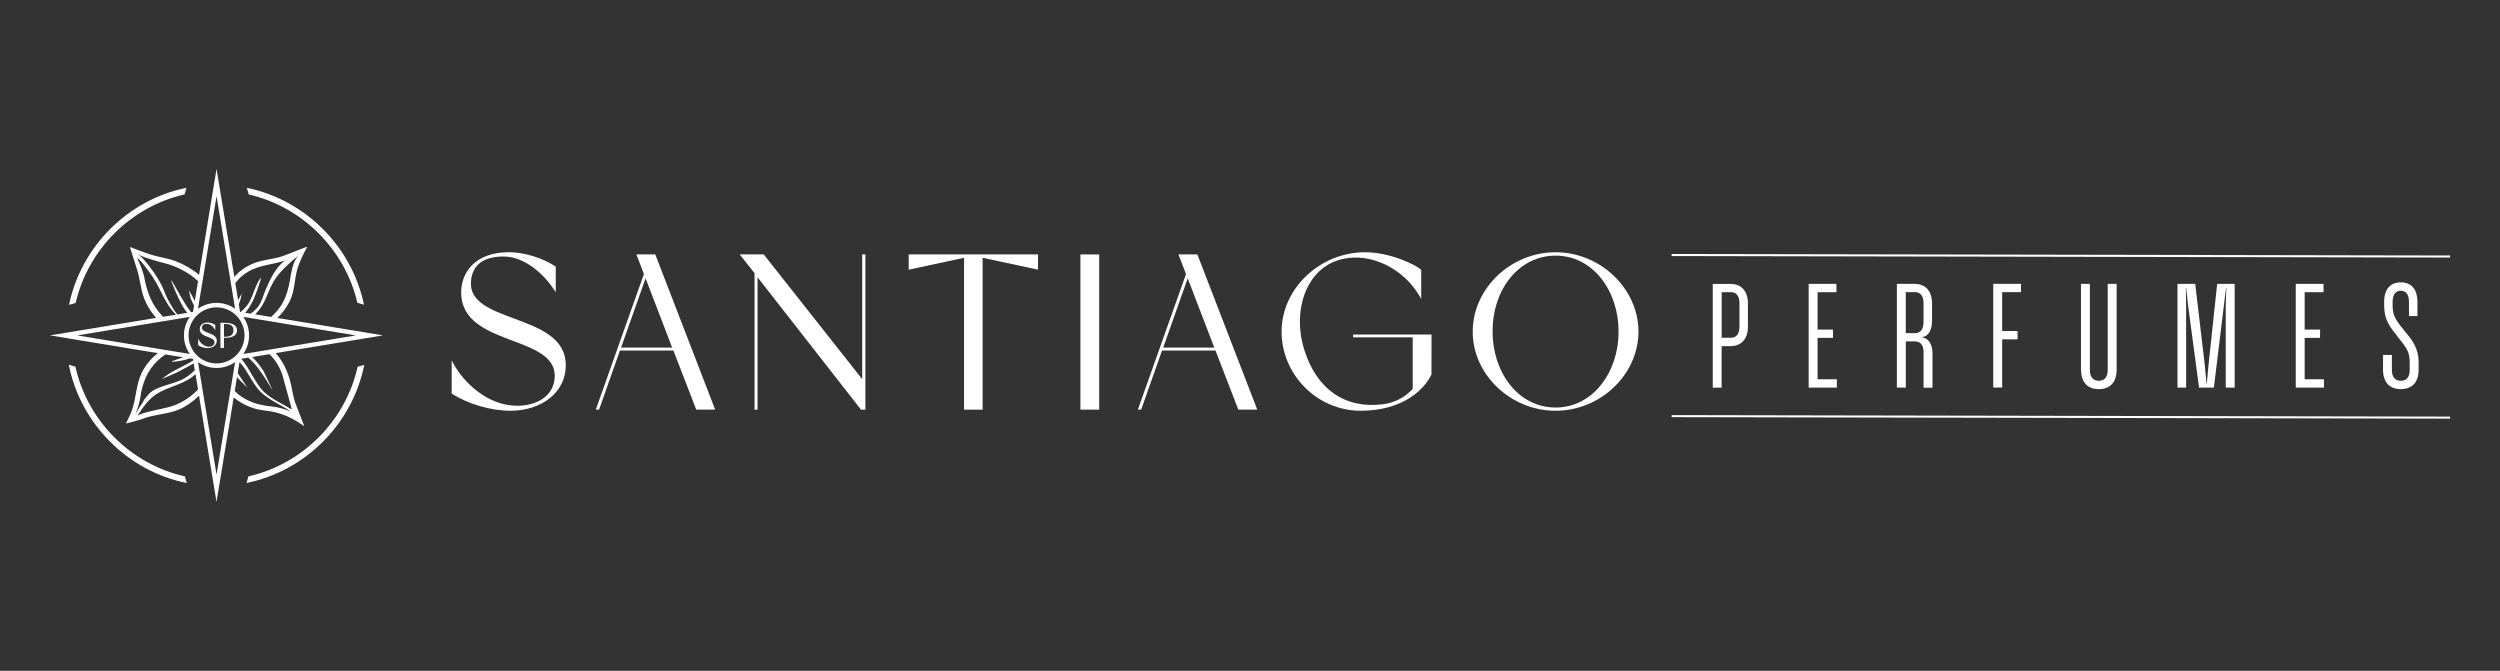 <svg xmlns="http://www.w3.org/2000/svg" id="crema" viewBox="0 0 600 161"><rect x="0" y="0" width="600" height="161" fill="#333333" stroke="none"/><defs><style>      .cls-1 {        fill: #fff;      }    </style></defs><g><g><g><path class="cls-1" d="M411.06,93.03v-24.89h4.27c2.6,0,4.17,1.75,4.17,4.67v5.59c0,2.92-1.57,4.67-4.17,4.67h-2.14v9.97h-2.14ZM413.2,81.06h2.24c1.17,0,2.03-.78,2.03-2.64v-5.66c0-1.85-.85-2.64-2.03-2.64h-2.24v10.93Z"></path><path class="cls-1" d="M436.22,70.12v8.98h3.7v1.99h-3.7v9.94h4.63v1.99h-6.77v-24.89h6.66v1.99h-4.52Z"></path><path class="cls-1" d="M455.25,68.13h4.27c2.6,0,4.17,1.75,4.17,4.67v4.13c0,2.46-.96,3.77-2.35,3.99v.07c1.5.18,2.46,1.53,2.46,3.99v8.08h-2.14v-8.48c0-1.71-.71-2.64-2.03-2.64h-2.24v11.08h-2.14v-24.89ZM457.38,79.95h2.24c1.32,0,2.03-.93,2.03-2.64v-4.56c0-1.67-.71-2.64-2.03-2.64h-2.24v9.83Z"></path><path class="cls-1" d="M480.52,70.12v9.33h3.7v1.99h-3.7v11.57h-2.14v-24.89h6.66v1.99h-4.52Z"></path><path class="cls-1" d="M499.43,88.72v-20.59h2.14v20.62c0,1.96.96,2.64,2.14,2.64s2.14-.64,2.14-2.64v-20.62h2.14v20.59c0,3.13-1.67,4.67-4.27,4.67s-4.27-1.53-4.27-4.67Z"></path><path class="cls-1" d="M522.61,68.13h4.24l2.32,19.69.39,4.27h.07l.39-4.27,2.1-19.69h4.2v24.89h-2.14v-19.66l.14-4.27h-.07l-2.92,23.93h-3.56l-2.64-19.77-.46-4.17h-.07l.07,4.17v19.77h-2.07v-24.89Z"></path><path class="cls-1" d="M553.12,70.12v8.98h3.7v1.99h-3.7v9.94h4.63v1.99h-6.77v-24.89h6.66v1.99h-4.52Z"></path><path class="cls-1" d="M574.05,85.19v3.56c0,1.96.96,2.64,2.14,2.64s2.14-.64,2.14-2.64v-1.67c0-2.6-.61-3.42-2.96-6.34l-.25-.36c-1.85-2.28-2.92-3.92-2.92-7.12v-.82c0-3.13,1.57-4.67,3.99-4.67s3.99,1.53,3.99,4.67v3.42h-2.03v-3.45c0-1.99-.96-2.64-1.96-2.64s-1.96.64-1.96,2.64v.85c0,2.28.5,3.28,2.64,5.88l.25.32c1.82,2.17,3.35,4.06,3.35,7.62v1.64c0,3.13-1.67,4.67-4.27,4.67s-4.27-1.53-4.27-4.67v-3.53h2.14Z"></path></g><g><path class="cls-1" d="M123.34,76.43c-5.51-2.04-10.71-3.96-10.31-8.91.33-3.95,2.97-5.96,7.84-5.96,5.12,0,9.77,4.36,12.19,8.09l.32.49v-6.16l-.08-.05c-3.19-2.07-7.55-3.4-11.11-3.4-8.49,0-11.51,5.18-11.51,9.61,0,6.97,6.3,9.35,12.39,11.65,5.5,2.07,10.69,4.03,10.01,9.31-.45,3.81-3.98,6.28-9,6.28-6.83,0-12.74-5.34-15.35-10.29l-.33-.62v7.97l.08.05c3.74,2.45,9.35,4.09,13.96,4.09,7.74,0,13.35-4.57,13.35-10.88,0-6.66-6.34-9-12.46-11.27Z"></path><path class="cls-1" d="M157.27,61.06h-4.54l1.81,4.71-11.55,32.54h.79l5.01-14.18h12.83l5.48,14.18h4.54l-14.33-37.14-.04-.11ZM149.06,83.42l5.88-16.62,6.38,16.62h-12.26Z"></path><polygon class="cls-1" points="206.93 91 183.3 61.06 177.53 61.06 181.09 65.57 181.09 98.32 181.81 98.32 181.81 66.54 206.59 98.25 206.65 98.32 207.69 98.32 207.69 61.06 206.93 61.06 206.93 91"></polygon><polygon class="cls-1" points="218.09 64.72 231.37 61.87 231.37 98.32 235.83 98.32 235.83 61.87 249.12 64.72 249.12 61.06 218.09 61.06 218.09 64.72"></polygon><rect class="cls-1" x="259.3" y="61.06" width="4.51" height="37.25"></rect><path class="cls-1" d="M287.37,61.06h-4.54l1.81,4.71-11.55,32.54h.79l5.01-14.18h12.83l5.48,14.18h4.54l-14.33-37.14-.04-.11ZM279.17,83.42l5.88-16.62,6.38,16.62h-12.26Z"></path><path class="cls-1" d="M373.34,60.54c-10.78,0-19.89,8.72-19.89,19.05s9.11,18.99,19.89,18.99,19.89-8.7,19.89-18.99-9.11-19.05-19.89-19.05ZM384.29,92.31c-2.8,3.54-6.69,5.5-10.95,5.5s-8.18-1.95-10.97-5.5c-2.67-3.39-4.15-7.92-4.15-12.73,0-10.39,6.5-18.23,15.12-18.23,4.27,0,8.15,1.94,10.95,5.48,2.69,3.4,4.17,7.92,4.17,12.75s-1.48,9.33-4.17,12.73Z"></path><path class="cls-1" d="M324.74,80.96h14.31v12.37c-1.92,2.08-4.32,3.32-7.12,3.69-9.12,1.18-16.03-3.64-18.95-13.22-1.7-5.55-1.21-11.44,1.32-15.76,1.83-3.12,4.59-5.16,7.99-5.9,6.81-1.51,14.58,2.29,18.48,9.04l.32.56v-7l-.06-.05c-1.38-1.18-7.39-4.15-13.4-4.15-10.87,0-20.05,8.72-20.05,19.05s8.52,18.99,18.99,18.99,15.47-5.46,16.98-8.69l.02-8.92h0v-.69h-18.82v.69Z"></path></g></g><rect class="cls-1" x="494.34" y="-32.03" width=".49" height="186.83" transform="translate(432.27 555.85) rotate(-89.89)"></rect><rect class="cls-1" x="494.34" y="6.63" width=".49" height="186.83" transform="translate(393.61 594.44) rotate(-89.89)"></rect></g><g><path class="cls-1" d="M66.12,98.97c2.58.62,4.72,1.8,6.9,3.31,0,0-1.4-3.67-2.07-5.39-.71-1.8-.87-3.98-1.42-5.86-.71-2.4-1.83-4.56-3.37-6.29l25.78-4.25-25.37-4.18c1.17-1.14,2.17-2.46,2.93-3.95,1.24-2.43,1.13-5.18,1.85-7.74.53-1.88,1.45-3.65,2.38-5.36.13-.23-3.97,1.54-5.92,2.22-2.25.78-4.74.81-6.95,1.72-1.91.79-3.43,1.87-4.62,3.25l-4.27-25.92-4.19,25.44c-1.61-1.37-3.52-2.47-5.58-3.27-1.89-.73-3.92-.96-5.86-1.55-1.74-.53-3.45-1.26-5.16-1.87,0,0,1.12,3.56,1.69,5.34.72,2.24.88,4.73,1.71,6.95.65,1.74,1.66,3.34,2.91,4.72l-25.49,4.2,25.88,4.26c-1.56,1.22-2.88,2.75-3.84,4.68-1.49,3.03-1.32,6.28-2.48,9.33-.33.88-1.34,2.88-1.34,2.88,0,0,2.89-.69,4.12-1.16,2.79-1.08,5.89-1.04,8.64-2.22,1.73-.74,3.37-1.9,4.78-3.3l4.2,25.49,4.13-25.06c1.36,1.14,2.98,2.01,4.76,2.58,1.71.55,3.53.57,5.26.98ZM67.68,89.64l2.38,8.65c-1.96-1.21-4.65-2.4-6.42-3.97,0,0,0,0,0,0-.14-.12-.27-.25-.4-.38-.13-.13-.25-.27-.38-.41-.37-.43-.72-.9-1.05-1.39-.44-.66-.86-1.37-1.28-2.08-.73-1.24-1.44-2.48-2.26-3.49-.13-.16-.26-.31-.39-.46l1.71-.28c.94.82,1.77,1.75,2.52,2.76.04.06.08.11.13.17.72.97,1.38,2,2.03,3.05.05.08.1.15.14.23.35.58.71,1.15,1.06,1.73l-.26-.56-1.91-4.06c-.71-1.11-1.47-2.12-2.34-3.02-.11-.11-.22-.22-.33-.33-.04-.04-.08-.07-.12-.11l4.16-.69s.01.01.02.02c1.22,1.16,2.22,2.68,2.99,4.63ZM85.39,80.5l-27.01,4.45c.88-1.26,1.4-2.8,1.4-4.45s-.52-3.18-1.4-4.45l27.01,4.45ZM56.76,85.21h-.07s-.01.08-.01.08c-1.22,1.19-2.88,1.93-4.71,1.93s-3.5-.74-4.71-1.93v-.07s-.08-.01-.08-.01c-1.19-1.22-1.93-2.88-1.93-4.72s.74-3.5,1.93-4.71h.07s.01-.08.01-.08c1.22-1.19,2.88-1.93,4.71-1.93s3.5.74,4.71,1.93v.07s.08.01.08.01c1.19,1.22,1.93,2.88,1.93,4.71s-.74,3.5-1.93,4.72ZM71.56,61.4s-1.11,1.04-1.63,3.96c-.03.18-.06.33-.1.46-.66,4.01-1.31,7.24-4.79,10.25l-3.81-.63c2.9-2.79,2.79-5.74,5.13-8.93.75-1.02,1.62-1.95,2.56-2.81,0,0,0,0,0,0,.38-.44,2.63-2.31,2.63-2.31ZM59.66,65.13c2.72-1.54,5.86-1.62,8.75-2.61-.5.36-1,.81-1.46,1.35-1.73,2.05-3.17,5.31-4.04,7.96-.34.78-.73,1.54-1.26,2.14-.41.46-.92.9-1.48,1.31l-1.35-.22c.12-.13.23-.26.34-.39,1.64-1.99,2.5-4.81,3.31-7.25.06-.18.22-.58.12-.74-1.54,1.93-1.84,4.82-3.35,6.7-.44.55-.96,1.04-1.49,1.51l-.14-.02-.3-1.82c.33-.84.58-1.71.71-2.59l-.87,1.57-.67-4.07c.78-1.08,1.8-2.03,3.18-2.81ZM51.97,47.08l4.45,27.01c-1.26-.88-2.8-1.4-4.45-1.4s-3.18.52-4.45,1.4l4.45-27ZM39.51,63.16c2.82.71,5.78,2.22,8.02,4.3l-.78,4.76c-.45-.87-.9-1.75-1.43-2.57l.47,2.03c.23.56.49,1.11.78,1.65l-.25,1.53-.44.07c-1.87-2.3-3.15-5.09-4.73-7.66-.1.2.13.62.21.84.6,1.62,2.39,5.73,3.51,6.85.04.04.07.08.11.11l-2.4.4c-.88-.97-1.63-2.44-2.28-3.59-.6-1.07-.94-2.28-1.49-3.38-.08-.17-.18-.34-.27-.51-.88-1.64-2.3-3.71-3.72-5.35-.49-.57-.88-.99-1.66-1.53,1.92.88,4.78,1.66,6.34,2.05ZM34.53,66.08c-.47-1.73-1.62-4.19-1.62-4.19,0,0,.43.29,1.06.97.3.32.81,1.03.81,1.03v.04c.64.81,1.29,1.63,1.85,2.49,2.1,3.23,2.98,6.5,5.61,9.1l-3.11.51c-2.83-2.9-3.93-6.19-4.6-9.95ZM18.55,80.5l27-4.45c-.88,1.26-1.4,2.8-1.4,4.45s.52,3.19,1.4,4.45l-27.01-4.45ZM33.11,97.73s.03-.08.05-.12c.27-.94.56-2.15.71-3.42,0,0,0,0,.01.02.05-.27.1-.53.16-.8.98-4,3-6.59,5.68-8.35l4.27.7c-.89.29-1.77.57-2.6.9-.32.29.04.17.2.16,1.35-.1,2.7-.37,3.99-.8l.73.12.06.38c-2.46,1.53-5.3,2.5-7.51,4.45l3.52-1.54c1.33-.73,2.77-1.41,4.1-2.23l.27,1.66c-.94.92-1.99,1.7-3.08,2.26-2.11,1.07-6.09,1.58-7.8,3.3-.55.55-.96,1.1-1.38,1.66-.04.16-.1.33-.22.48-.83,1.14-1.75,2.92-1.75,2.92,0,0,.28-.7.59-1.76,0,0,0,0-.01,0ZM41.8,97.28c-.14.06-.29.11-.44.16-.04.01-.07.03-.11.04-.14.05-.28.09-.42.13-.03,0-.06.02-.09.03-.11.03-.23.06-.34.09-.05.01-.1.03-.16.04-.13.03-.26.06-.38.09-.07.01-.13.03-.2.04-.07.02-.15.03-.22.05-.08.01-.15.03-.23.04,0,0,0,0,0,0-.05.01-.09.03-.14.04-1.74.41-3.45.75-4.61,1.11-.93.29-1.5.65-1.5.65,0,0,.74-1.05,1.13-1.68h.02s0-.01,0-.01c.08-.12.16-.23.25-.35,0-.01.02-.02.02-.03.23-.31.47-.62.72-.92.04-.04.07-.09.11-.13.06-.07.11-.13.17-.19.06-.07.12-.13.18-.2.05-.05.1-.11.16-.16.07-.08.15-.15.23-.23.04-.04.09-.08.13-.13.12-.12.25-.23.37-.34,2.86-2.5,6.68-2.74,9.63-4.92.3-.22.58-.45.85-.7l.6,3.67c-1.54,1.64-3.48,2.96-5.72,3.83ZM51.97,113.92l-4.45-27.01c1.26.88,2.8,1.4,4.45,1.4s3.19-.52,4.45-1.4l-4.45,27.01ZM60.46,96.49c-.16-.06-.31-.12-.46-.19-.02-.01-.05-.02-.08-.03-.15-.06-.29-.13-.44-.2-.03-.01-.06-.03-.08-.04-.15-.07-.29-.15-.44-.22-.02,0-.03-.02-.05-.03-.14-.08-.28-.16-.42-.24-.02-.01-.03-.02-.05-.03-.14-.09-.28-.18-.42-.27-.03-.02-.05-.04-.08-.05-.13-.09-.27-.19-.4-.29-.02-.02-.04-.03-.07-.05-.14-.11-.27-.22-.41-.33-.26-.23-.5-.45-.73-.67l.56-3.38c.06.09.11.17.16.23.04.06.08.11.12.14l2.23,2.23-2.29-3.42-.06-.13.43-2.61c.2.21.39.43.58.65.64.78,1.17,1.65,1.7,2.54.18.29.35.59.53.88.14.24.29.47.44.7.1.15.19.3.29.45.26.39.54.77.83,1.14.14.18.29.35.44.51.02.03.05.05.07.08.12.12.23.24.36.35,0,0,0,0,0,0,.64.6,1.45,1.18,2.33,1.74,1.25.78,2.57,1.44,3.83,2.21l-.11-.02c.37.21.73.42,1.05.62l-1.38-.48c-1.01-.35-2.06-.6-3.13-.72-.01,0-.03,0-.04,0-.16-.02-.33-.04-.49-.06-.02,0-.05,0-.07,0-.17-.02-.34-.05-.51-.07,0,0,0,0,0,0-.17-.03-.33-.05-.5-.08-.03,0-.05,0-.08-.01-.16-.03-.32-.06-.48-.09-.03,0-.06-.01-.09-.02-.16-.03-.32-.07-.48-.1-.02,0-.03,0-.05-.01-.16-.04-.31-.07-.47-.11-.02,0-.04,0-.06-.01-.16-.04-.31-.08-.47-.13-.03,0-.06-.02-.09-.03-.15-.05-.31-.09-.46-.14-.03,0-.05-.02-.08-.03-.16-.05-.32-.11-.47-.17,0,0,0,0,0,0Z"></path><path class="cls-1" d="M44.29,46.66l.46-1.59c-14.05,2.86-25.27,14.06-28.18,28.09l1.59-.46c2.97-12.86,13.25-23.11,26.13-26.04Z"></path><path class="cls-1" d="M85.77,72.68l1.59.46c-2.91-14-14.11-25.18-28.12-28.06l.46,1.59c12.84,2.95,23.09,13.17,26.07,26.01Z"></path><path class="cls-1" d="M18.1,88.01l-1.59-.46c2.82,14.19,14.14,25.53,28.32,28.38l-.46-1.59c-13.01-2.93-23.38-13.32-26.27-26.33Z"></path><path class="cls-1" d="M59.62,114.33l-.46,1.59c14.14-2.87,25.43-14.19,28.26-28.35l-1.59.46c-2.9,12.99-13.24,23.36-26.21,26.3Z"></path><path class="cls-1" d="M50.05,79.91c-.88-.33-1.64-.61-1.58-1.33.05-.59.43-.87,1.16-.87.49,0,1.27.33,1.86,1.24l.18.28v-1.25l-.05-.03c-.51-.33-1.22-.55-1.79-.55-1.39,0-1.89.85-1.89,1.59,0,1.15,1.06,1.55,2,1.9.88.33,1.63.62,1.53,1.39-.07.56-.59.93-1.35.93-1.05,0-1.96-.82-2.36-1.58l-.19-.36v1.59l.04.03c.6.39,1.5.66,2.24.66,1.26,0,2.18-.75,2.18-1.79,0-1.1-1.07-1.5-2.01-1.84Z"></path><path class="cls-1" d="M54.06,77.48h-1.16v6.02h.85v-2.42h.31c1.82,0,2.83-.64,2.83-1.8s-1-1.79-2.83-1.79ZM54.06,80.82h-.31v-3.07h.31c1.33,0,1.97.5,1.97,1.53s-.66,1.54-1.97,1.54Z"></path></g></svg>
